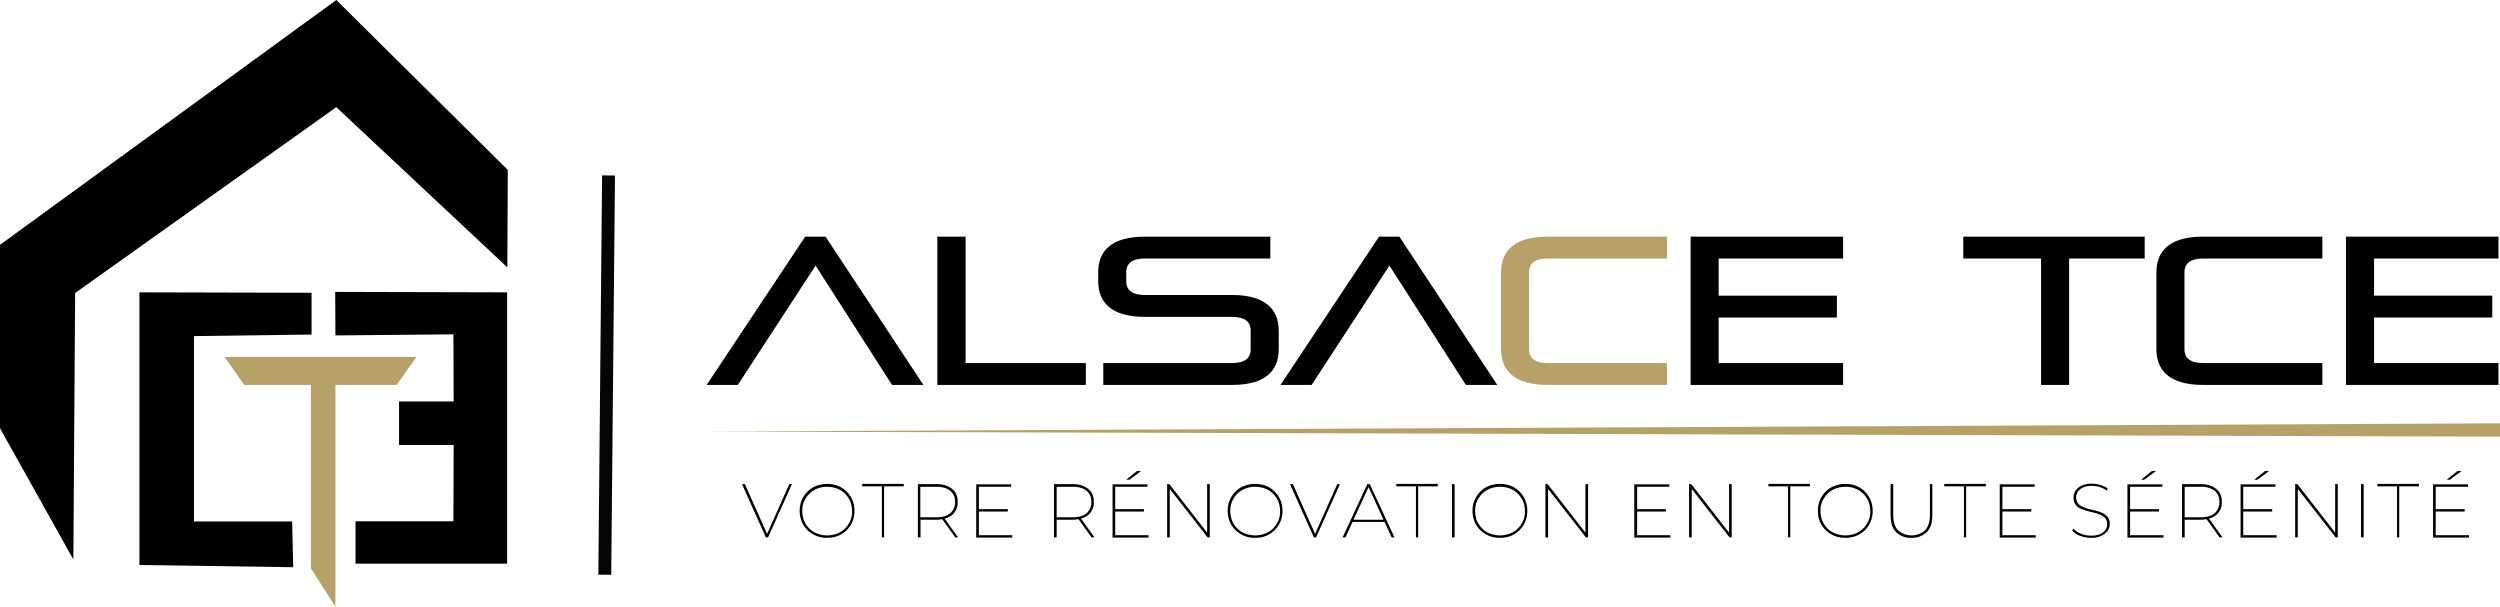 <?xml version="1.0" encoding="UTF-8"?> <svg xmlns="http://www.w3.org/2000/svg" width="1131.4" height="274.6" viewBox="0 0 1131.4 274.6"><g id="Alsace-TCE" transform="translate(-108.5 -246.7)"><g id="text"><g id="Groupe_1" data-name="Groupe 1"><path id="Tracé_2" data-name="Tracé 2" d="M455.1,489.9l-10.8-24.1h1.3L456,489.1h-.7l10.4-23.3h1.2l-10.8,24.1Z" fill="#010000"></path><path id="Tracé_3" data-name="Tracé 3" d="M482.8,490.1a12.951,12.951,0,0,1-4.9-.9,13.129,13.129,0,0,1-4-2.6,11.6,11.6,0,0,1-2.6-3.9,12.8,12.8,0,0,1-.9-4.8,12.437,12.437,0,0,1,.9-4.8,12.683,12.683,0,0,1,2.6-3.9,11.092,11.092,0,0,1,4-2.6,13.326,13.326,0,0,1,4.9-.9,13.86,13.86,0,0,1,5,.9,11.95,11.95,0,0,1,6.5,6.5,12.8,12.8,0,0,1,.9,4.8,12.437,12.437,0,0,1-.9,4.8,11.95,11.95,0,0,1-6.5,6.5A13.86,13.86,0,0,1,482.8,490.1Zm0-1.1a13.3,13.3,0,0,0,4.5-.8,11.111,11.111,0,0,0,3.6-2.3,12.111,12.111,0,0,0,2.4-3.5,10.463,10.463,0,0,0,.8-4.4,12.307,12.307,0,0,0-.8-4.4,12.111,12.111,0,0,0-2.4-3.5,9.673,9.673,0,0,0-3.6-2.3,13.3,13.3,0,0,0-4.5-.8,12.307,12.307,0,0,0-4.4.8,10.546,10.546,0,0,0-3.6,2.3,12.111,12.111,0,0,0-2.4,3.5,10.463,10.463,0,0,0-.8,4.4,12.307,12.307,0,0,0,.8,4.4,10.423,10.423,0,0,0,2.4,3.5,9.673,9.673,0,0,0,3.6,2.3A12.307,12.307,0,0,0,482.8,489Z" fill="#010000"></path><path id="Tracé_4" data-name="Tracé 4" d="M507.6,489.9V466.8h-8.9v-1.1h18.8v1.1h-8.9v23.1Z" fill="#010000"></path><path id="Tracé_5" data-name="Tracé 5" d="M523.9,489.9V465.8h8.4a12.071,12.071,0,0,1,5.2,1,8.04,8.04,0,0,1,3.3,2.7,7.457,7.457,0,0,1,1.1,4.3,7.221,7.221,0,0,1-4.4,7.1,13.377,13.377,0,0,1-5.2,1h-7.7l.5-.6v8.6h-1.2Zm1.1-8.6-.5-.5h7.8c2.7,0,4.8-.6,6.2-1.8a6.417,6.417,0,0,0,2.2-5.1,6.121,6.121,0,0,0-2.2-5.1c-1.4-1.2-3.5-1.8-6.2-1.8h-7.8l.5-.6Zm15.8,8.6-6.3-8.8h1.3l6.3,8.8Z" fill="#010000"></path><path id="Tracé_6" data-name="Tracé 6" d="M551.5,488.9h15.1V490H550.3V465.9h15.8V467H551.5Zm-.2-11.8h13.3v1.1H551.3Z" fill="#010000"></path><path id="Tracé_7" data-name="Tracé 7" d="M585.5,489.9V465.8h8.4a12.071,12.071,0,0,1,5.2,1,8.04,8.04,0,0,1,3.3,2.7,7.457,7.457,0,0,1,1.1,4.3,7.221,7.221,0,0,1-4.4,7.1,13.377,13.377,0,0,1-5.2,1h-7.7l.5-.6v8.6h-1.2Zm1.2-8.6-.5-.5H594c2.7,0,4.8-.6,6.2-1.8a6.417,6.417,0,0,0,2.2-5.1,6.121,6.121,0,0,0-2.2-5.1c-1.4-1.2-3.5-1.8-6.2-1.8h-7.8l.5-.6Zm15.8,8.6-6.3-8.8h1.3l6.3,8.8Z" fill="#010000"></path><path id="Tracé_8" data-name="Tracé 8" d="M613.2,488.9h15.1V490H612V465.9h15.8V467H613.2Zm-.3-11.8h13.3v1.1H612.9Zm5.3-13.3,4.8-3.9h1.9l-5.3,3.9Z" fill="#010000"></path><path id="Tracé_9" data-name="Tracé 9" d="M636.7,489.9V465.8h1l17.7,22.7h-.6V465.8H656v24.1h-1l-17.7-22.7h.6v22.7Z" fill="#010000"></path><path id="Tracé_10" data-name="Tracé 10" d="M676.5,490.1a12.951,12.951,0,0,1-4.9-.9,13.129,13.129,0,0,1-4-2.6,11.6,11.6,0,0,1-2.6-3.9,12.8,12.8,0,0,1-.9-4.8,12.436,12.436,0,0,1,.9-4.8,12.684,12.684,0,0,1,2.6-3.9,11.092,11.092,0,0,1,4-2.6,13.326,13.326,0,0,1,4.9-.9,13.859,13.859,0,0,1,5,.9,11.95,11.95,0,0,1,6.5,6.5,12.8,12.8,0,0,1,.9,4.8,12.436,12.436,0,0,1-.9,4.8,11.95,11.95,0,0,1-6.5,6.5A13.477,13.477,0,0,1,676.5,490.1Zm0-1.1a13.3,13.3,0,0,0,4.5-.8,11.11,11.11,0,0,0,3.6-2.3,12.112,12.112,0,0,0,2.4-3.5,10.463,10.463,0,0,0,.8-4.4,12.307,12.307,0,0,0-.8-4.4,12.111,12.111,0,0,0-2.4-3.5,9.673,9.673,0,0,0-3.6-2.3,13.3,13.3,0,0,0-4.5-.8,12.307,12.307,0,0,0-4.4.8,10.546,10.546,0,0,0-3.6,2.3,12.112,12.112,0,0,0-2.4,3.5,10.462,10.462,0,0,0-.8,4.4,12.307,12.307,0,0,0,.8,4.4,10.424,10.424,0,0,0,2.4,3.5,9.673,9.673,0,0,0,3.6,2.3A12.728,12.728,0,0,0,676.5,489Z" fill="#010000"></path><path id="Tracé_11" data-name="Tracé 11" d="M703.1,489.9l-10.8-24.1h1.3L704,489.1h-.7l10.4-23.3h1.2l-10.8,24.1Z" fill="#010000"></path><path id="Tracé_12" data-name="Tracé 12" d="M716.1,489.9l11.2-24.1h1.1l11.2,24.1h-1.3l-10.7-23.3h.5l-10.7,23.3Zm3.8-7,.4-1H735l.4,1Z" fill="#010000"></path><path id="Tracé_13" data-name="Tracé 13" d="M749.3,489.9V466.8h-8.9v-1.1h18.8v1.1h-8.9v23.1Z" fill="#010000"></path><path id="Tracé_14" data-name="Tracé 14" d="M765.6,489.9V465.8h1.2v24.1Z" fill="#010000"></path><path id="Tracé_15" data-name="Tracé 15" d="M787.3,490.1a12.951,12.951,0,0,1-4.9-.9,13.129,13.129,0,0,1-4-2.6,11.6,11.6,0,0,1-2.6-3.9,12.8,12.8,0,0,1-.9-4.8,12.436,12.436,0,0,1,.9-4.8,12.684,12.684,0,0,1,2.6-3.9,11.092,11.092,0,0,1,4-2.6,13.326,13.326,0,0,1,4.9-.9,13.859,13.859,0,0,1,5,.9,11.95,11.95,0,0,1,6.5,6.5,12.8,12.8,0,0,1,.9,4.8,12.436,12.436,0,0,1-.9,4.8,11.95,11.95,0,0,1-6.5,6.5A13.477,13.477,0,0,1,787.3,490.1Zm0-1.1a13.3,13.3,0,0,0,4.5-.8,11.11,11.11,0,0,0,3.6-2.3,12.112,12.112,0,0,0,2.4-3.5,10.463,10.463,0,0,0,.8-4.4,12.307,12.307,0,0,0-.8-4.4,12.111,12.111,0,0,0-2.4-3.5,9.673,9.673,0,0,0-3.6-2.3,11.243,11.243,0,0,0-4.5-.8,12.307,12.307,0,0,0-4.4.8,11.11,11.11,0,0,0-3.6,2.3,12.112,12.112,0,0,0-2.4,3.5,10.463,10.463,0,0,0-.8,4.4,12.307,12.307,0,0,0,.8,4.4,12.111,12.111,0,0,0,2.4,3.5,9.673,9.673,0,0,0,3.6,2.3A12.307,12.307,0,0,0,787.3,489Z" fill="#010000"></path><path id="Tracé_16" data-name="Tracé 16" d="M807.9,489.9V465.8h1l17.7,22.7H826V465.8h1.2v24.1h-1l-17.7-22.7h.6v22.7Z" fill="#010000"></path><path id="Tracé_17" data-name="Tracé 17" d="M849.3,488.9h15.1V490H848.1V465.9H864V467H849.4v21.9Zm-.2-11.8h13.3v1.1H849.1Z" fill="#010000"></path><path id="Tracé_18" data-name="Tracé 18" d="M872.9,489.9V465.8h1l17.7,22.7H891V465.8h1.2v24.1h-1l-17.7-22.7h.6v22.7Z" fill="#010000"></path><path id="Tracé_19" data-name="Tracé 19" d="M917.7,489.9V466.8h-8.9v-1.1h18.8v1.1h-8.9v23.1Z" fill="#010000"></path><path id="Tracé_20" data-name="Tracé 20" d="M943.6,490.1a12.951,12.951,0,0,1-4.9-.9,13.129,13.129,0,0,1-4-2.6,11.6,11.6,0,0,1-2.6-3.9,12.8,12.8,0,0,1-.9-4.8,12.436,12.436,0,0,1,.9-4.8,12.684,12.684,0,0,1,2.6-3.9,11.092,11.092,0,0,1,4-2.6,13.326,13.326,0,0,1,4.9-.9,13.859,13.859,0,0,1,5,.9,11.95,11.95,0,0,1,6.5,6.5,12.8,12.8,0,0,1,.9,4.8,12.436,12.436,0,0,1-.9,4.8,11.95,11.95,0,0,1-6.5,6.5A13.477,13.477,0,0,1,943.6,490.1Zm0-1.1a13.3,13.3,0,0,0,4.5-.8,11.11,11.11,0,0,0,3.6-2.3,12.112,12.112,0,0,0,2.4-3.5,10.463,10.463,0,0,0,.8-4.4,12.307,12.307,0,0,0-.8-4.4,12.111,12.111,0,0,0-2.4-3.5,9.673,9.673,0,0,0-3.6-2.3,11.243,11.243,0,0,0-4.5-.8,12.307,12.307,0,0,0-4.4.8,11.11,11.11,0,0,0-3.6,2.3,12.112,12.112,0,0,0-2.4,3.5,10.463,10.463,0,0,0-.8,4.4,12.307,12.307,0,0,0,.8,4.4,12.111,12.111,0,0,0,2.4,3.5,9.673,9.673,0,0,0,3.6,2.3A12.728,12.728,0,0,0,943.6,489Z" fill="#010000"></path><path id="Tracé_21" data-name="Tracé 21" d="M973.5,490.1a9.2,9.2,0,0,1-6.9-2.6c-1.7-1.7-2.5-4.3-2.5-7.7v-14h1.2v13.9c0,3.1.7,5.5,2.2,7a9.239,9.239,0,0,0,12.2,0c1.4-1.5,2.2-3.9,2.2-7V465.8H983v14c0,3.4-.8,6-2.5,7.7A9.757,9.757,0,0,1,973.5,490.1Z" fill="#010000"></path><path id="Tracé_22" data-name="Tracé 22" d="M997.3,489.9V466.8h-8.9v-1.1h18.8v1.1h-8.9v23.1Z" fill="#010000"></path><path id="Tracé_23" data-name="Tracé 23" d="M1014.7,488.9h15.1V490h-16.3V465.9h15.8V467h-14.6v21.9Zm-.2-11.8h13.3v1.1h-13.3v-1.1Z" fill="#010000"></path><path id="Tracé_24" data-name="Tracé 24" d="M1054.9,490.1a13.859,13.859,0,0,1-5-.9,8.135,8.135,0,0,1-3.6-2.4l.6-.8a9.077,9.077,0,0,0,3.3,2.2,11.791,11.791,0,0,0,4.6.9,9.448,9.448,0,0,0,4.1-.7,5.822,5.822,0,0,0,2.4-1.8,4.457,4.457,0,0,0,.8-2.6,4.551,4.551,0,0,0-.8-2.7,5.963,5.963,0,0,0-2.2-1.6,21.078,21.078,0,0,0-3-1c-1.1-.3-2.1-.5-3.2-.8a20.918,20.918,0,0,1-3-1.1,5.12,5.12,0,0,1-3-5,5.291,5.291,0,0,1,.9-3,6.887,6.887,0,0,1,2.7-2.3,10.64,10.64,0,0,1,4.7-.9,13.2,13.2,0,0,1,3.9.6,10.149,10.149,0,0,1,3.3,1.6l-.5.9a11.992,11.992,0,0,0-3.2-1.6,13.987,13.987,0,0,0-3.4-.5,9.554,9.554,0,0,0-4,.7,5.231,5.231,0,0,0-2.4,1.9,4.7,4.7,0,0,0-.8,2.6,4.551,4.551,0,0,0,.8,2.7,5.963,5.963,0,0,0,2.2,1.6,21.083,21.083,0,0,0,3,1c1.1.3,2.2.5,3.2.8a20.918,20.918,0,0,1,3,1.1,7.87,7.87,0,0,1,2.2,1.8,5.571,5.571,0,0,1,.8,3,5.291,5.291,0,0,1-.9,3,6.567,6.567,0,0,1-2.8,2.3A9.362,9.362,0,0,1,1054.9,490.1Z" fill="#010000"></path><path id="Tracé_25" data-name="Tracé 25" d="M1072.5,488.9h15.1V490h-16.3V465.9h15.8V467h-14.6Zm-.2-11.8h13.3v1.1h-13.3Zm5.2-13.3,4.8-3.9h1.9l-5.3,3.9Z" fill="#010000"></path><path id="Tracé_26" data-name="Tracé 26" d="M1096,489.9V465.8h8.4a12.071,12.071,0,0,1,5.2,1,8.041,8.041,0,0,1,3.3,2.7,7.457,7.457,0,0,1,1.1,4.3,7.221,7.221,0,0,1-4.4,7.1,13.377,13.377,0,0,1-5.2,1h-7.7l.5-.6v8.6H1096Zm1.2-8.6-.5-.5h7.8c2.7,0,4.8-.6,6.2-1.8a6.417,6.417,0,0,0,2.2-5.1,6.121,6.121,0,0,0-2.2-5.1,9.543,9.543,0,0,0-6.2-1.8h-7.8l.5-.6Zm15.8,8.6-6.3-8.8h1.3l6.3,8.8Z" fill="#010000"></path><path id="Tracé_27" data-name="Tracé 27" d="M1123.7,488.9h15.1V490h-16.3V465.9h15.8V467h-14.6Zm-.2-11.8h13.3v1.1h-13.3Zm5.2-13.3,4.8-3.9h1.9l-5.3,3.9Z" fill="#010000"></path><path id="Tracé_28" data-name="Tracé 28" d="M1147.2,489.9V465.8h1l17.7,22.7h-.6V465.8h1.2v24.1h-1l-17.7-22.7h.6v22.7Z" fill="#010000"></path><path id="Tracé_29" data-name="Tracé 29" d="M1177,489.9V465.8h1.2v24.1Z" fill="#010000"></path><path id="Tracé_30" data-name="Tracé 30" d="M1193.3,489.9V466.8h-8.9v-1.1h18.8v1.1h-8.9v23.1Z" fill="#010000"></path><path id="Tracé_31" data-name="Tracé 31" d="M1210.8,488.9h15.1V490h-16.3V465.9h15.8V467h-14.6Zm-.2-11.8h13.3v1.1h-13.3Zm5.2-13.3,4.8-3.9h1.9l-5.3,3.9Z" fill="#010000"></path></g><path id="Tracé_32" data-name="Tracé 32" d="M1239.9,444.3,426.1,442l809.2-3.7h4.6Z" fill="#b6a268"></path><g id="Groupe_6" data-name="Groupe 6"><path id="Tracé_36" data-name="Tracé 36" d="M512.2,420.9l-34.6-54-35.2,54H428.3l44.6-67.1h9.2l44.3,67.1Z" fill="#010000"></path><path id="Tracé_37" data-name="Tracé 37" d="M532.7,420.9V353.8h12.8V411h54.4v9.9Z" fill="#010000"></path><path id="Tracé_38" data-name="Tracé 38" d="M607.8,420.9V411h58.3c5.7,0,8.4-2.2,8.4-6.2v-8.5c0-4-2.7-6.2-8.4-6.2H626.6c-15.2,0-21.1-6.6-21.1-16.2V370c0-9.6,5.8-16.2,21.1-16.2h56.8v9.9H626.6c-5.7,0-8.4,2.2-8.4,6.2V374c0,4,2.7,6.2,8.4,6.2h39.5c15.2,0,21.1,6.6,21.1,16.2v8.3c0,9.6-5.8,16.2-21.1,16.2H607.8Z" fill="#010000"></path><path id="Tracé_39" data-name="Tracé 39" d="M771.9,420.9l-34.6-54-35.2,54H688l44.6-67.1h9.2l44.3,67.1Z" fill="#010000"></path><path id="Tracé_40" data-name="Tracé 40" d="M808.9,420.9c-15.2,0-21.1-6.6-21.1-16.2V370c0-9.6,5.8-16.2,21.1-16.2h54v9.9h-54c-5.7,0-8.4,2.2-8.4,6.2v34.9c0,4,2.7,6.2,8.4,6.2h54v9.9Z" fill="#b6a268"></path><path id="Tracé_41" data-name="Tracé 41" d="M873.6,420.9V353.8h69v9.9H886.3v16.8h53.5v9.9H886.3V411h56.3v9.9Z" fill="#010000"></path><path id="Tracé_42" data-name="Tracé 42" d="M1032.2,420.9V363.7H997v-9.9h82.1v9.9h-34.2v57.2Z" fill="#010000"></path><path id="Tracé_43" data-name="Tracé 43" d="M1105.5,420.9c-15.2,0-21.1-6.6-21.1-16.2V370c0-9.6,5.8-16.2,21.1-16.2h54v9.9h-54c-5.7,0-8.4,2.2-8.4,6.2v34.9c0,4,2.7,6.2,8.4,6.2h54v9.9Z" fill="#010000"></path><path id="Tracé_44" data-name="Tracé 44" d="M1170.2,420.9V353.8h69v9.9h-56.3v16.8h53.5v9.9h-53.5V411h56.3v9.9Z" fill="#010000"></path></g></g><g id="hr"><line id="Ligne_1" data-name="Ligne 1" x1="1.7" y2="180.7" transform="translate(382.2 326.1)" fill="none" stroke="#040505" stroke-miterlimit="10" stroke-width="5.838"></line></g><g id="icon"><path id="Tracé_1" data-name="Tracé 1" d="M260.7,246.7l77.6,76.9-.2,44.1-77.4-72.5L142.5,379.3l-.8,120.6-33.2-59.4v-83Z"></path><g id="Groupe_2" data-name="Groupe 2"><path id="Tracé_33" data-name="Tracé 33" d="M260.3,398.5l53.4-.5.1,30.4H289.1v19.7h24.7l-.1,34.5H269.4v19.2H338V379l-77.8-.2Z"></path></g><g id="Groupe_3" data-name="Groupe 3"><path id="Tracé_34" data-name="Tracé 34" d="M249.4,379.2l-77.8-.2V502.4l69.6,1-.5-20.7H196.3V398.8l53.2-.7V379.2Z"></path></g><g id="Groupe_5" data-name="Groupe 5"><g id="Groupe_4" data-name="Groupe 4"><path id="Tracé_35" data-name="Tracé 35" d="M288,420.9H260.3V521.3l-11.1-17.4v-83H219l-8.9-12.7H297Z" fill="#b6a268"></path></g></g></g></g></svg> 
